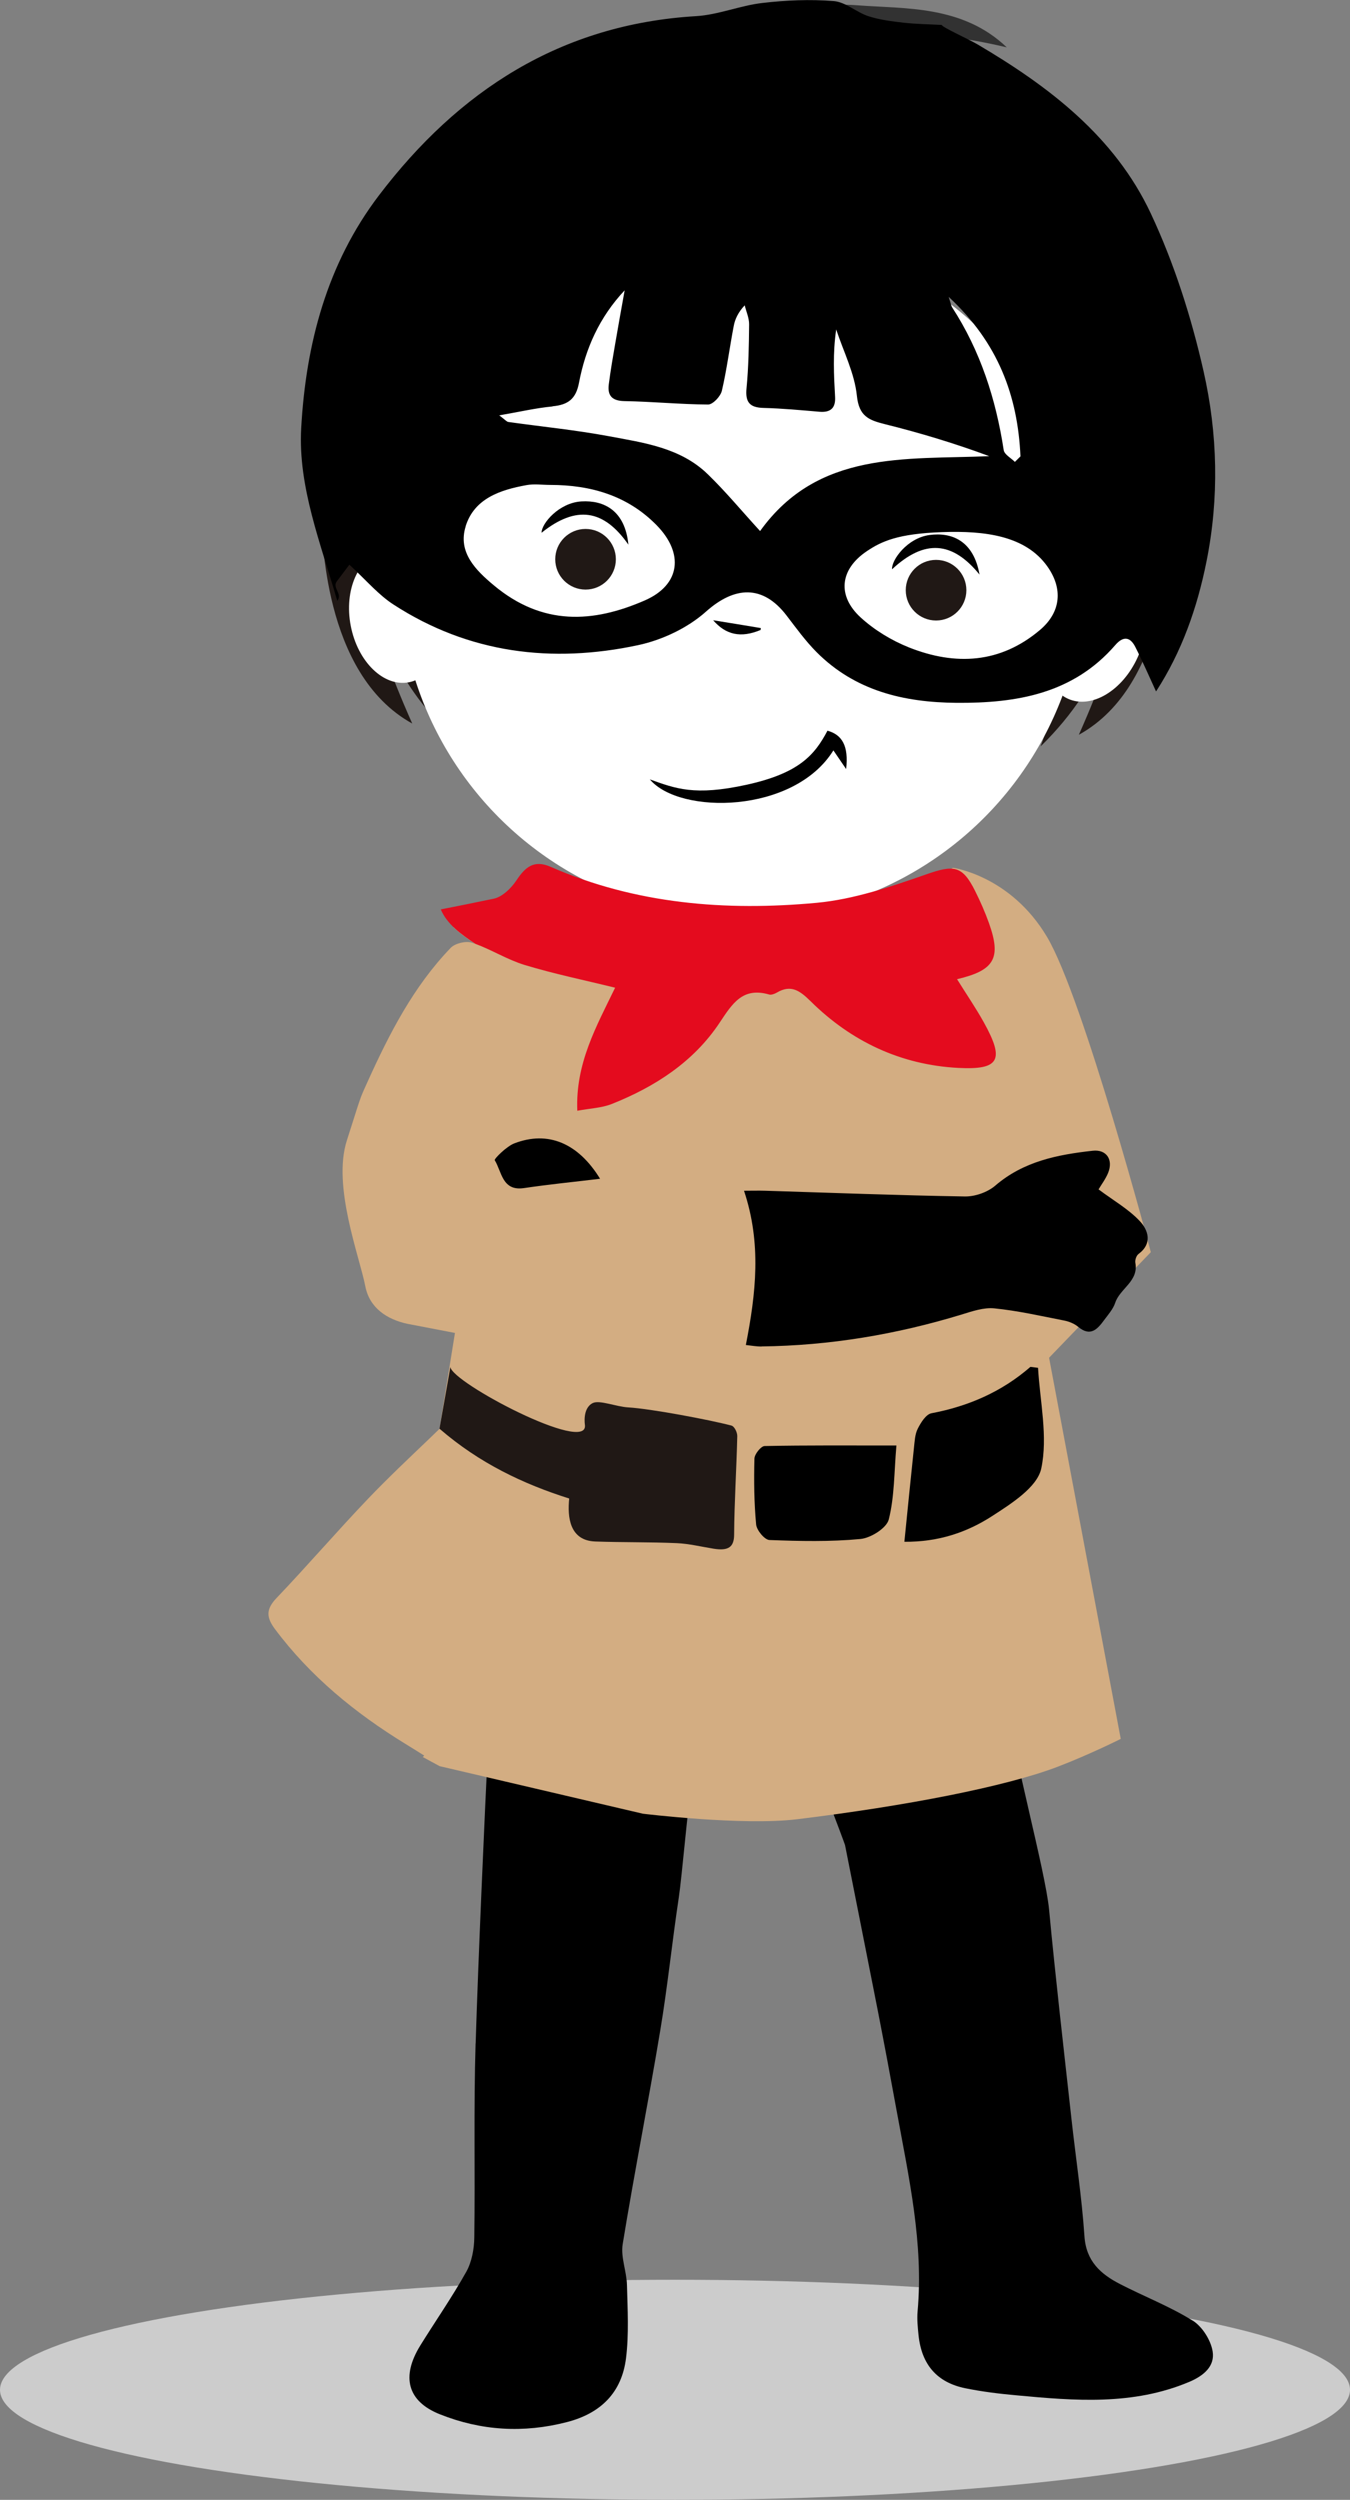<?xml version="1.0" encoding="UTF-8"?><svg xmlns="http://www.w3.org/2000/svg" width="198.16" height="366.89" viewBox="0 0 198.16 366.89"><rect x="0" y="0" width="198.16" height="366.89" fill="#808080" stroke="none"/><defs><style>.cls-1{fill:#fff;}.cls-2{fill:#323232;}.cls-3{fill:#d3ad82;}.cls-4{fill:#e40b1e;}.cls-5{fill:#201815;}.cls-6{fill:#ccc;mix-blend-mode:multiply;}.cls-7{isolation:isolate;}</style></defs><g class="cls-7"><g id="_レイヤー_2"><g id="_レイヤー_1-2"><path class="cls-2" d="m120.7,2.43s-1.79-2.18,5.17-1.65c6.96.53,15.42-.04,21.91,6.17-13.25-3.1-17.2-1.41-20.87-.28-3.67,1.13-6.2-4.23-6.2-4.23Z"/><path class="cls-5" d="m47.05,76.36c.44,1.54.1,22.44,13.46,29.83-7.09-15.99-5.16-17.2-5.16-17.2,0,0,.69,9.05,10.77,18.9-6.56-18.13-3.8-14.16-3.8-14.16l-15.27-17.37Z"/><ellipse class="cls-6" cx="99.08" cy="350.74" rx="99.08" ry="16.15"/><path d="m175.05,340.58c-3.36-2.09-7.12-3.54-10.65-5.36-2.85-1.47-4.98-3.36-5.22-7.03-.39-5.74-1.27-11.44-1.9-17.16-1.13-10.25-2.32-20.49-3.29-30.76-.54-5.7-5.46-23.5-5.75-28.62-9.65,2.17-19.18,4.31-28.97,6.51,0,0,4.72,12.37,4.77,12.64,1.59,8.07,3.21,16.13,4.79,24.2.97,4.97,1.9,9.94,2.81,14.92,1.77,9.69,3.94,19.33,3.05,29.31-.1,1.16.02,2.35.14,3.51.45,4.29,2.69,6.92,6.86,7.77,2.48.51,5,.81,7.52,1.04,8.56.8,17.1,1.51,25.37-1.98,2.17-.92,3.76-2.33,3.42-4.46-.27-1.66-1.53-3.66-2.95-4.54Z"/><path d="m69.81,299.91c-.29,9.48-.06,18.97-.19,28.46-.02,1.69-.36,3.57-1.16,5.02-2.07,3.71-4.51,7.21-6.75,10.82-2.85,4.6-1.92,8.22,2.85,10.12,6.04,2.41,12.26,2.8,18.65,1.15,5.01-1.29,8.05-4.36,8.68-9.37.44-3.53.23-7.16.14-10.75-.05-2.01-.94-4.08-.63-5.99,1.71-10.48,3.78-20.91,5.52-31.39,1.08-6.48,1.74-13.02,2.72-19.51.46-3.03,1.37-13.92,1.88-16.38-10.14-2.37-19.86-4.65-29.83-6.98-.59,12.18-1.49,32.44-1.87,44.8Z"/><path class="cls-3" d="m168.92,183.76s-9.87-37.22-15.23-46.25c-5.36-9.02-13.82-10.15-13.82-10.15l-15.23,10.15-45.97-1.97-12.12.54c.94.9,2.06,1.69,3.2,2.45-.15-.06-.31-.12-.46-.17-.88-.3-2.48.08-3.12.74-5.48,5.68-9.03,12.62-12.24,19.72-1.24,2.74-.85,1.82-3.01,8.54-2.17,6.72,1.86,17.05,2.7,21.41.62,3.2,3.18,4.87,6.18,5.52l6.98,1.34-2.26,14.07-1.69,1.63c-2.76,2.64-5.84,5.54-8.76,8.59-4.58,4.79-8.91,9.83-13.49,14.63-1.55,1.63-1.5,2.83-.22,4.54,5.2,6.96,11.78,12.33,19.13,16.84.74.45,1.47.91,2.78,1.73-.07.07-.14.14-.21.21l2.47,1.34,29.83,6.98s14.62,1.79,22.67.81c15.9-1.94,30.59-4.78,38.24-7.71,4.73-1.81,9.24-4.08,9.24-4.08l-10.52-55.94,14.95-15.51Z"/><path class="cls-5" d="m171.82,78.01c-.44,1.54-.1,22.44-13.46,29.83,7.09-15.99,5.16-17.2,5.16-17.2,0,0-.69,9.05-10.77,18.9,6.56-18.13,3.8-14.16,3.8-14.16l15.27-17.37Z"/><circle class="cls-1" cx="108.86" cy="84.49" r="50.29"/><ellipse class="cls-1" cx="58.17" cy="90.56" rx="6.81" ry="9.75" transform="translate(-16.06 12.62) rotate(-10.89)"/><ellipse class="cls-1" cx="160.78" cy="93.66" rx="9.75" ry="6.81" transform="translate(9.22 201.61) rotate(-65.68)"/><path d="m49.47,85.28c.64-.85,1.24-1.65,1.81-2.4.12.11.24.22.36.33,2.26,2.12,3.98,4.13,6.11,5.51,11.08,7.19,23.28,8.67,35.94,5.96,3.53-.76,7.25-2.52,9.92-4.9,4.22-3.77,8.36-3.99,11.84.55,1.41,1.84,2.78,3.74,4.41,5.38,5.66,5.68,12.8,7.38,20.54,7.44,8.83.07,17.12-1.33,23.31-8.48,1.15-1.33,2.17-1.23,2.93.27,1.07,2.1,2,4.26,3.05,6.54,3.78-5.83,6.04-12.26,7.4-19.05,1.88-9.35,1.65-18.8-.43-27.96-1.79-7.91-4.31-15.83-7.75-23.16-5.29-11.27-14.93-18.62-25.45-24.81-1.31-.77-5.17-2.5-5.23-2.84-1.87-.1-3.75-.12-5.61-.33-1.74-.2-3.52-.42-5.17-.96-1.75-.57-3.33-2.07-5.06-2.21-3.48-.28-7.03-.13-10.51.28-3.26.38-6.43,1.73-9.69,1.93-19.87,1.18-34.91,10.95-46.6,26.35-7.59,10-10.7,21.77-11.38,34.15-.47,8.57,2.85,16.87,5.3,25.32.8-1.06-.79-1.92-.07-2.87Zm104.25-2.17c2.34,3.28,2.02,6.74-1.07,9.35-5.82,4.92-12.41,5.26-19.2,2.57-2.56-1.02-5.09-2.55-7.12-4.41-3.49-3.2-3.04-7.07.9-9.72,2.18-1.47,4.61-2.57,11-2.8,6.39-.24,12.3.54,15.49,5.01Zm-3.93-16.13c-.27.27-.54.54-.82.81-.57-.57-1.54-1.08-1.64-1.73-1.15-7.49-3.42-14.56-7.57-20.95-.14-.22-.17-.5-.51-1.54,7.28,6.74,10.14,14.53,10.54,23.41Zm-68.69-7.35c2.27-.21,3.44-1.06,3.89-3.46.95-5,2.98-9.6,6.7-13.56-.46,2.58-.93,5.15-1.37,7.73-.35,2.02-.7,4.04-.96,6.07-.21,1.67.48,2.43,2.33,2.46,4.09.07,8.17.48,12.26.5.69,0,1.82-1.2,2.01-2.02.73-3.13,1.13-6.34,1.74-9.5.19-1.02.64-1.99,1.61-3.04.23.93.66,1.87.65,2.8-.03,3.12-.08,6.26-.38,9.36-.2,2.06.45,2.85,2.51,2.9,2.73.07,5.46.33,8.19.56,1.63.14,2.39-.54,2.3-2.17-.18-3.21-.35-6.41.16-9.91,1.07,3.24,2.7,6.43,3.04,9.75.31,3,1.75,3.56,4.1,4.15,5.15,1.28,10.24,2.81,15.33,4.7-12.35.52-25.13-.86-33.64,10.99-2.74-2.99-5.08-5.83-7.71-8.37-4-3.87-9.36-4.59-14.49-5.55-4.88-.91-9.84-1.4-14.76-2.09-.23-.03-.43-.3-1.33-.97,3.01-.52,5.4-1.08,7.83-1.31Zm-12.75,17.6c1.28-4.08,5.08-5.33,8.92-6.03,1.13-.21,2.34-.03,3.51-.03,5.93,0,11.33,1.56,15.59,5.9,4.06,4.13,3.52,8.76-1.72,11.05-7.59,3.31-15.01,3.76-22.17-2.22-2.66-2.22-5.32-4.86-4.12-8.66Z"/><path d="m111.77,197.61c10.02-.12,19.8-1.76,29.37-4.68,1.57-.48,3.26-1.07,4.82-.91,3.44.35,6.84,1.12,10.25,1.79.73.14,1.5.46,2.06.93,1.78,1.48,2.8.36,3.78-.97.6-.82,1.33-1.62,1.64-2.55.69-2.12,3.47-3.16,2.96-5.89-.07-.4.15-1.06.47-1.29,2.09-1.56,1.41-3.51.19-4.82-1.65-1.76-3.85-3.01-6.06-4.66.44-.74,1.04-1.53,1.4-2.41.79-1.93-.22-3.49-2.26-3.26-5.15.57-10.15,1.55-14.3,5.12-1.13.97-2.96,1.61-4.45,1.59-9.77-.16-19.54-.54-29.31-.84-.99-.03-1.99,0-3.12,0,2.59,7.76,1.75,15.06.27,22.64.85.09,1.58.23,2.31.22Z"/><path d="m136.72,207.42c-.8.15-1.56,1.37-2.01,2.27-.42.83-.45,1.88-.56,2.84-.48,4.51-.92,9.03-1.4,13.75,5.05.04,9.22-1.41,12.86-3.76,2.83-1.83,6.64-4.24,7.23-6.99,1-4.68-.19-9.83-.47-14.78-.37-.05-.74-.09-1.12-.14-4.21,3.66-9.09,5.78-14.54,6.81Z"/><path d="m130.46,223c.84-3.34.78-6.9,1.12-10.85-6.89,0-13.12-.05-19.35.08-.53.01-1.48,1.19-1.49,1.85-.08,3.22-.05,6.46.25,9.66.08.85,1.24,2.25,1.95,2.28,4.45.17,8.93.27,13.35-.15,1.53-.14,3.85-1.6,4.17-2.87Z"/><path d="m75.49,167.81c-1.16.45-2.98,2.28-2.87,2.47,1.04,1.68,1.08,4.56,4.28,4.09,3.64-.54,7.3-.9,11.18-1.37-3.21-5.23-7.64-7.1-12.59-5.19Z"/><path d="m95.39,114.39c4.37,5.21,21.15,5.07,26.94-4.26.52.76.98,1.44,1.87,2.74.39-3.41-.6-5.04-2.74-5.63-1.88,3.57-4.17,6.24-11.85,7.93-7.69,1.69-10.48.55-14.21-.78Z"/><path d="m111.69,92.18c-2.43-.41-4.86-.8-7.01-1.15,1.85,2.13,4.03,2.65,6.96,1.43.01-.1.04-.27.04-.27Z"/><path d="m92.24,79.94c-.49-5.04-3.6-6.54-6.89-6.35-3.29.19-5.86,3.23-5.86,4.6,5.1-4.07,9.13-3.45,12.75,1.75Z"/><path d="m136.44,78.52c-3.27.44-5.6,3.67-5.5,5.03,4.77-4.44,8.85-4.13,12.84.78-.87-4.98-4.08-6.25-7.35-5.81Z"/><path class="cls-4" d="m144.43,150.08c-1.2-2.16-2.6-4.2-3.95-6.37,5.5-1.29,6.51-3.08,4.7-8.19-.58-1.63-1.28-3.22-2.05-4.76-1.89-3.8-3.19-3.83-7.21-2.42-5.21,1.82-10.6,3.65-16.04,4.16-13.35,1.24-26.57.19-39.08-5.29-2.41-1.05-3.69.03-4.99,1.99-.77,1.16-2.08,2.44-3.35,2.7-2.58.54-5.17,1.06-7.76,1.57.93,2.19,2.97,3.64,5.07,5.05,2.46.91,4.74,2.34,7.23,3.1,4.31,1.31,8.74,2.22,13.29,3.34-2.75,5.68-5.84,11.12-5.55,18.06,1.88-.35,3.57-.41,5.05-.99,6.36-2.53,12.03-6.19,15.85-11.95,1.88-2.83,3.39-5.24,7.26-4.12.32.09.8-.09,1.12-.28,2.1-1.23,3.38-.29,4.97,1.27,5.97,5.91,13.26,9.34,21.66,9.78,6.09.32,6.81-1.18,3.78-6.65Z"/><path class="cls-5" d="m64.52,209.69c5.83,5.05,12.31,8.12,19.03,10.24-.28,2.72.05,6.18,3.84,6.31,3.98.14,7.97.07,11.95.24,1.82.08,3.62.53,5.43.82,2.1.33,2.98-.2,2.99-2.05.03-4.82.35-9.64.46-14.47.01-.54-.4-1.44-.87-1.56-3.19-.84-11.82-2.47-15.11-2.66-1.81-.1-4.23-1.13-5.23-.64-1.56.77-1.15,3.22-1.15,3.22.5,4.31-19.57-6.24-19.75-8.52l-1.6,9.07Z"/><circle class="cls-5" cx="85.95" cy="82.08" r="4.45"/><circle class="cls-5" cx="137.4" cy="86.62" r="4.45"/></g></g></g></svg>
